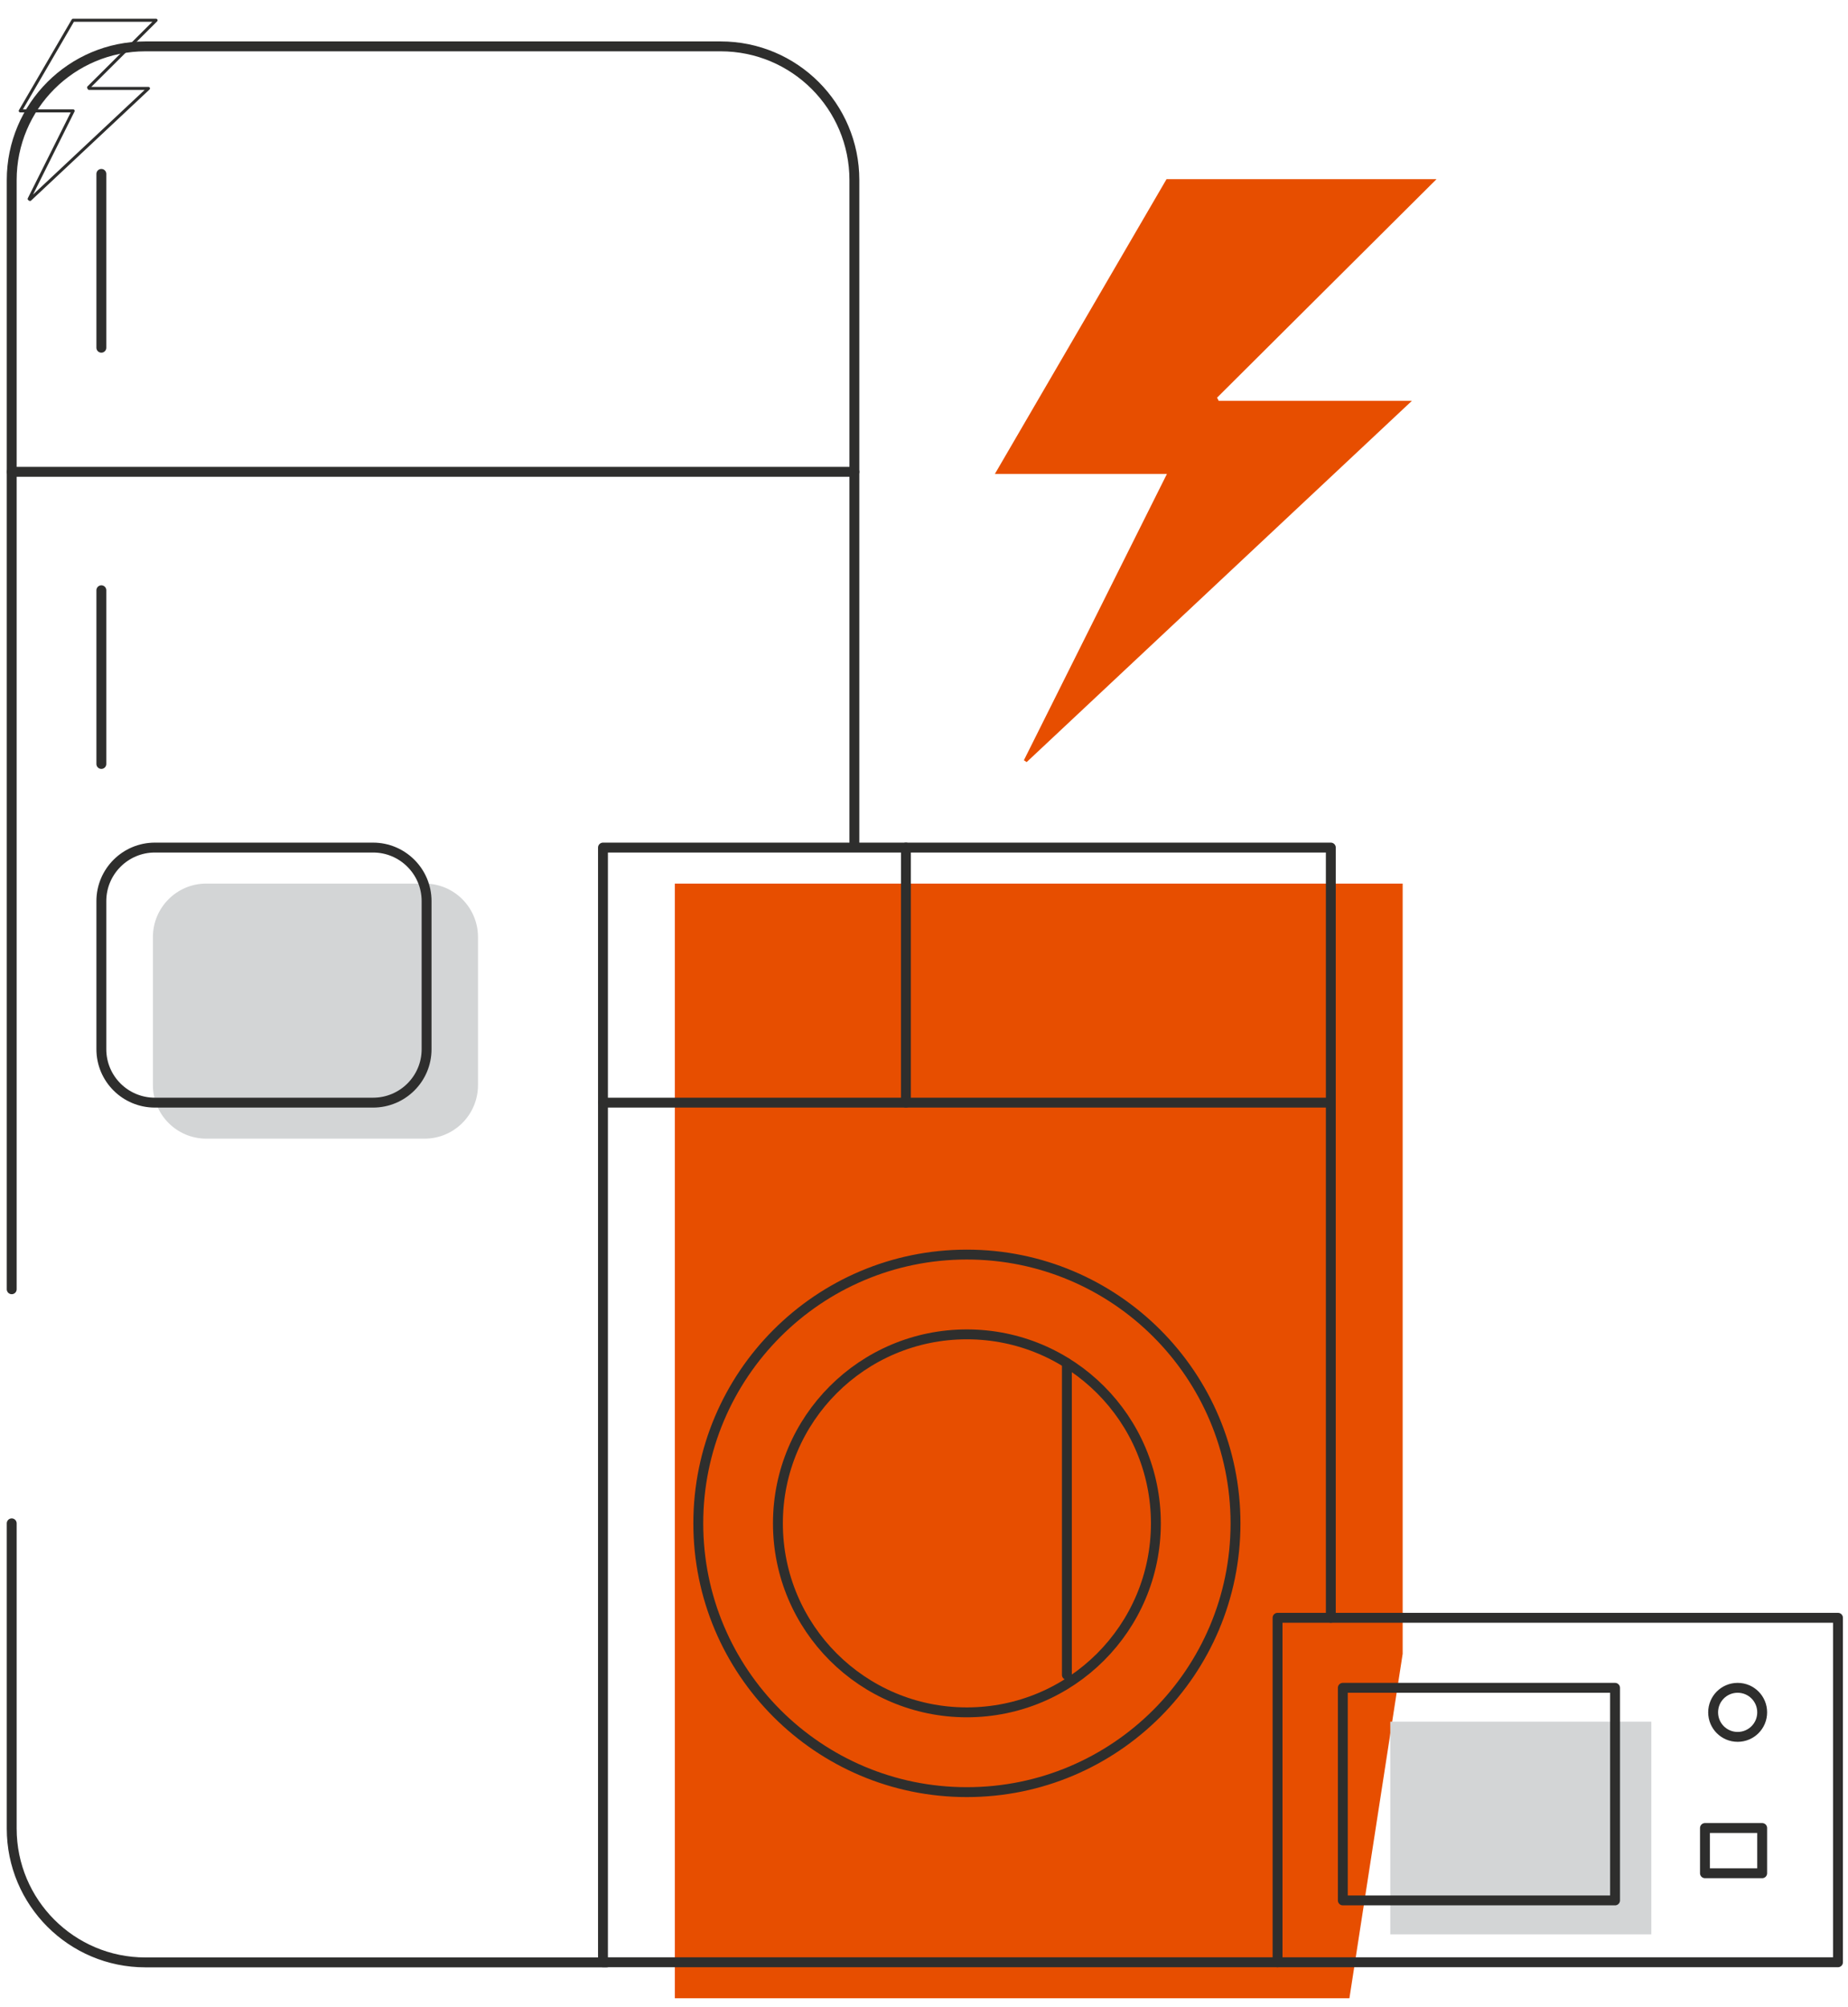 <?xml version="1.0" encoding="utf-8"?>
<!-- Generator: Adobe Illustrator 25.4.1, SVG Export Plug-In . SVG Version: 6.00 Build 0)  -->
<svg xmlns="http://www.w3.org/2000/svg" xmlns:xlink="http://www.w3.org/1999/xlink" preserveAspectRatio="xMidYMid meet" width="456" height="495" viewBox="0 0 456 495" style="width:100%;height:100%"><defs><animate repeatCount="indefinite" dur="3.033s" begin="0s" xlink:href="#_R_G_L_1_G_M" fill="freeze" attributeName="opacity" from="0" to="0" keyTimes="0;0.088;0.088;0.582;0.582;1" values="0;0;1;1;0;0" keySplines="0 0 0 0;0 0 0 0;0 0 0 0;0 0 0 0;0 0 0 0" calcMode="spline"/><animateMotion repeatCount="indefinite" dur="3.033s" begin="0s" xlink:href="#_R_G_L_0_G" fill="freeze" keyTimes="0;0.082;0.165;0.495;0.582;0.659;1" path="M288.88 111.37 C287.16,113.63 278.58,124.93 278.58,124.93 C278.58,124.93 287.16,113.63 288.88,111.37 C288.88,111.37 288.88,111.37 288.88,111.37 C287.16,113.63 278.58,124.93 278.58,124.93 C278.58,124.93 287.16,113.63 288.88,111.37 C288.88,111.37 288.88,111.37 288.88,111.37 " keyPoints="0;0.25;0.5;0.5;0.75;1;1" keySplines="0.14 0 0.3 1;0.14 0 0.3 1;0.14 0.14 0.3 0.3;0.14 0 0.3 1;0.14 0 0.3 1;0 0 0 0" calcMode="spline"/><animateTransform repeatCount="indefinite" dur="3.033s" begin="0s" xlink:href="#_R_G_L_0_G" fill="freeze" attributeName="transform" from="3.253 3.253" to="3.253 3.253" type="scale" additive="sum" keyTimes="0;1" values="3.253 3.253;3.253 3.253" keySplines="0 0 1 1" calcMode="spline"/><animateTransform repeatCount="indefinite" dur="3.033s" begin="0s" xlink:href="#_R_G_L_0_G" fill="freeze" attributeName="transform" from="-21.753 -27.1" to="-21.753 -27.1" type="translate" additive="sum" keyTimes="0;1" values="-21.753 -27.1;-21.753 -27.1" keySplines="0 0 1 1" calcMode="spline"/><animate attributeType="XML" attributeName="opacity" dur="3s" from="0" to="1" xlink:href="#time_group"/></defs><g id="_R_G"><g id="_R_G_L_2_G" transform=" translate(226.741, 250.533) scale(3.253, 3.253) translate(-70.064, -74.75)"><path id="_R_G_L_2_G_D_0_P_0" stroke="#2e2e2d" stroke-linecap="round" stroke-linejoin="round" fill="none" stroke-width="0.75" stroke-opacity="1" d=" M134.03 139.77 C134.03,139.77 129.69,139.77 129.69,139.77 C129.69,139.77 129.69,136.34 129.69,136.34 C129.69,136.34 134.03,136.34 134.03,136.34 C134.03,136.34 134.03,139.77 134.03,139.77z "/><path id="_R_G_L_2_G_D_1_P_0" fill="#e74e00" fill-opacity="1" fill-rule="nonzero" d=" M102.72 149.25 C102.72,149.25 51.55,149.25 51.55,149.25 C51.55,149.25 51.55,64.73 51.55,64.73 C51.55,64.73 106.76,64.73 106.76,64.73 C106.76,64.73 106.76,123.13 106.76,123.13 "/><path id="_R_G_L_2_G_D_2_P_0" fill="#d3d5d6" fill-opacity="1" fill-rule="nonzero" d=" M36.62 80.01 C36.62,82.25 34.81,84.07 32.57,84.07 C32.57,84.07 16.01,84.07 16.01,84.07 C13.77,84.07 11.96,82.25 11.96,80.01 C11.96,80.01 11.96,68.79 11.96,68.79 C11.96,66.55 13.77,64.73 16.01,64.73 C16.01,64.73 32.57,64.73 32.57,64.73 C34.81,64.73 36.62,66.55 36.62,68.79 C36.62,68.79 36.62,80.01 36.62,80.01z "/><path id="_R_G_L_2_G_D_3_P_0" fill="#d3d5d6" fill-opacity="1" fill-rule="nonzero" d=" M125.62 144.4 C125.62,144.4 105.82,144.4 105.82,144.4 C105.82,144.4 105.82,128.28 105.82,128.28 C105.82,128.28 125.62,128.28 125.62,128.28 C125.62,128.28 125.62,144.4 125.62,144.4z "/><path id="_R_G_L_2_G_D_4_P_0" stroke="#2e2e2d" stroke-linecap="round" stroke-linejoin="round" fill="none" stroke-width="0.75" stroke-opacity="1" d=" M1.25 95.49 C1.25,95.49 1.25,11.39 1.25,11.39 C1.25,5.79 5.79,1.25 11.39,1.25 C11.39,1.25 55.03,1.25 55.03,1.25 C60.63,1.25 65.17,5.79 65.17,11.39 C65.17,11.39 65.17,61.72 65.17,61.72 "/><path id="_R_G_L_2_G_D_5_P_0" stroke="#2e2e2d" stroke-linecap="round" stroke-linejoin="round" fill="none" stroke-width="0.75" stroke-opacity="1" d=" M46.38 146.53 C46.38,146.53 11.39,146.53 11.39,146.53 C5.79,146.53 1.25,141.99 1.25,136.38 C1.25,136.38 1.25,113.24 1.25,113.24 "/><path id="_R_G_L_2_G_D_6_P_0" stroke="#2e2e2d" stroke-linecap="round" stroke-linejoin="round" fill="none" stroke-width="0.75" stroke-opacity="1" d=" M97.27 146.52 C97.27,146.52 46.1,146.52 46.1,146.52 C46.1,146.52 46.1,62 46.1,62 C46.1,62 101.31,62 101.31,62 C101.31,62 101.31,120.4 101.31,120.4 "/><path id="_R_G_L_2_G_D_7_P_0" stroke="#2e2e2d" stroke-linecap="round" stroke-linejoin="round" fill="none" stroke-width="0.75" stroke-opacity="1" d=" M46.1 81.34 C46.1,81.34 101.31,81.34 101.31,81.34 "/><path id="_R_G_L_2_G_D_8_P_0" stroke="#2e2e2d" stroke-linecap="round" stroke-linejoin="round" fill="none" stroke-width="0.75" stroke-opacity="1" d=" M69.08 62 C69.08,62 69.08,81.34 69.08,81.34 "/><path id="_R_G_L_2_G_D_9_P_0" stroke="#2e2e2d" stroke-linecap="round" stroke-linejoin="round" fill="none" stroke-width="0.75" stroke-opacity="1" d=" M1.25 33.51 C1.25,33.51 65.17,33.51 65.17,33.51 "/><path id="_R_G_L_2_G_D_10_P_0" stroke="#2e2e2d" stroke-linecap="round" stroke-linejoin="round" fill="none" stroke-width="0.75" stroke-opacity="1" d=" M8.05 55.66 C8.05,55.66 8.05,42.49 8.05,42.49 "/><path id="_R_G_L_2_G_D_11_P_0" stroke="#2e2e2d" stroke-linecap="round" stroke-linejoin="round" fill="none" stroke-width="0.75" stroke-opacity="1" d=" M88.04 113.24 C88.04,121.16 81.62,127.57 73.7,127.57 C65.79,127.57 59.37,121.16 59.37,113.24 C59.37,105.32 65.79,98.91 73.7,98.91 C81.62,98.91 88.04,105.32 88.04,113.24z "/><path id="_R_G_L_2_G_D_12_P_0" stroke="#2e2e2d" stroke-linecap="round" stroke-linejoin="round" fill="none" stroke-width="0.75" stroke-opacity="1" d=" M81.29 101.09 C81.29,101.09 81.29,124.73 81.29,124.73 "/><path id="_R_G_L_2_G_D_13_P_0" stroke="#2e2e2d" stroke-linecap="round" stroke-linejoin="round" fill="none" stroke-width="0.75" stroke-opacity="1" d=" M139.78 146.52 C139.78,146.52 97.27,146.52 97.27,146.52 C97.27,146.52 97.27,120.4 97.27,120.4 C97.27,120.4 139.78,120.4 139.78,120.4 C139.78,120.4 139.78,146.52 139.78,146.52z "/><path id="_R_G_L_2_G_D_14_P_0" stroke="#2e2e2d" stroke-linecap="round" stroke-linejoin="round" fill="none" stroke-width="0.75" stroke-opacity="1" d=" M32.72 77.29 C32.72,79.53 30.9,81.34 28.66,81.34 C28.66,81.34 12.11,81.34 12.11,81.34 C9.87,81.34 8.05,79.53 8.05,77.29 C8.05,77.29 8.05,66.06 8.05,66.06 C8.05,63.82 9.87,62 12.11,62 C12.11,62 28.66,62 28.66,62 C30.9,62 32.72,63.82 32.72,66.06 C32.72,66.06 32.72,77.29 32.72,77.29z "/><path id="_R_G_L_2_G_D_15_P_0" stroke="#2e2e2d" stroke-linecap="round" stroke-linejoin="round" fill="none" stroke-width="0.75" stroke-opacity="1" d=" M94.08 113.24 C94.08,124.49 84.96,133.62 73.7,133.62 C62.45,133.62 53.33,124.49 53.33,113.24 C53.33,101.99 62.45,92.86 73.7,92.86 C84.96,92.86 94.08,101.99 94.08,113.24z "/><path id="_R_G_L_2_G_D_16_P_0" stroke="#2e2e2d" stroke-linecap="round" stroke-linejoin="round" fill="none" stroke-width="0.75" stroke-opacity="1" d=" M122.87 141.83 C122.87,141.83 102.22,141.83 102.22,141.83 C102.22,141.83 102.22,125.71 102.22,125.71 C102.22,125.71 122.87,125.71 122.87,125.71 C122.87,125.71 122.87,141.83 122.87,141.83z "/><path id="_R_G_L_2_G_D_17_P_0" stroke="#2e2e2d" stroke-linecap="round" stroke-linejoin="round" fill="none" stroke-width="0.75" stroke-opacity="1" d=" M134.03 127.57 C134.03,128.6 133.2,129.43 132.17,129.43 C131.14,129.43 130.31,128.6 130.31,127.57 C130.31,126.54 131.14,125.71 132.17,125.71 C133.2,125.71 134.03,126.54 134.03,127.57z "/><path id="_R_G_L_2_G_D_18_P_0" stroke="#2e2e2d" stroke-linecap="round" stroke-linejoin="round" fill="none" stroke-width="0.75" stroke-opacity="1" d=" M8.05 24.1 C8.05,24.1 8.05,10.92 8.05,10.92 "/></g><g id="_R_G_L_1_G_M"><g id="_R_G_L_1_G" transform=" translate(299.984, 116.084) scale(3.253, 3.253) translate(-17.002, -22.35)"><path id="_R_G_L_1_G_D_0_P_0" fill="#e74e00" fill-opacity="1" fill-rule="nonzero" d=" M33.75 0.25 C28.21,5.77 22.65,11.3 17.1,16.82 C17.15,16.9 17.19,16.98 17.23,17.06 C17.23,17.06 31.88,17.06 31.88,17.06 C22,26.32 12.33,35.39 2.66,44.45 C2.59,44.4 2.52,44.36 2.45,44.31 C6.04,37.13 9.63,29.95 13.3,22.6 C13.3,22.6 0.25,22.6 0.25,22.6 C4.66,15.03 8.96,7.64 13.27,0.25 C13.27,0.25 33.75,0.25 33.75,0.25z "/></g></g><g id="_R_G_L_0_G"><path id="_R_G_L_0_G_D_0_P_0" stroke="#2e2e2d" stroke-linecap="round" stroke-linejoin="round" fill="none" stroke-width="0.75" stroke-opacity="1" d=" M38.51 5 C32.96,10.52 27.41,16.05 21.86,21.57 C21.9,21.65 21.94,21.73 21.99,21.81 C21.99,21.81 36.63,21.81 36.63,21.81 C26.75,31.07 17.08,40.14 7.41,49.2 C7.34,49.15 7.27,49.11 7.2,49.06 C10.79,41.88 14.38,34.7 18.05,27.35 C18.05,27.35 5,27.35 5,27.35 C9.41,19.78 13.71,12.39 18.02,5 C18.02,5 38.51,5 38.51,5z "/></g></g><g id="time_group"/></svg>